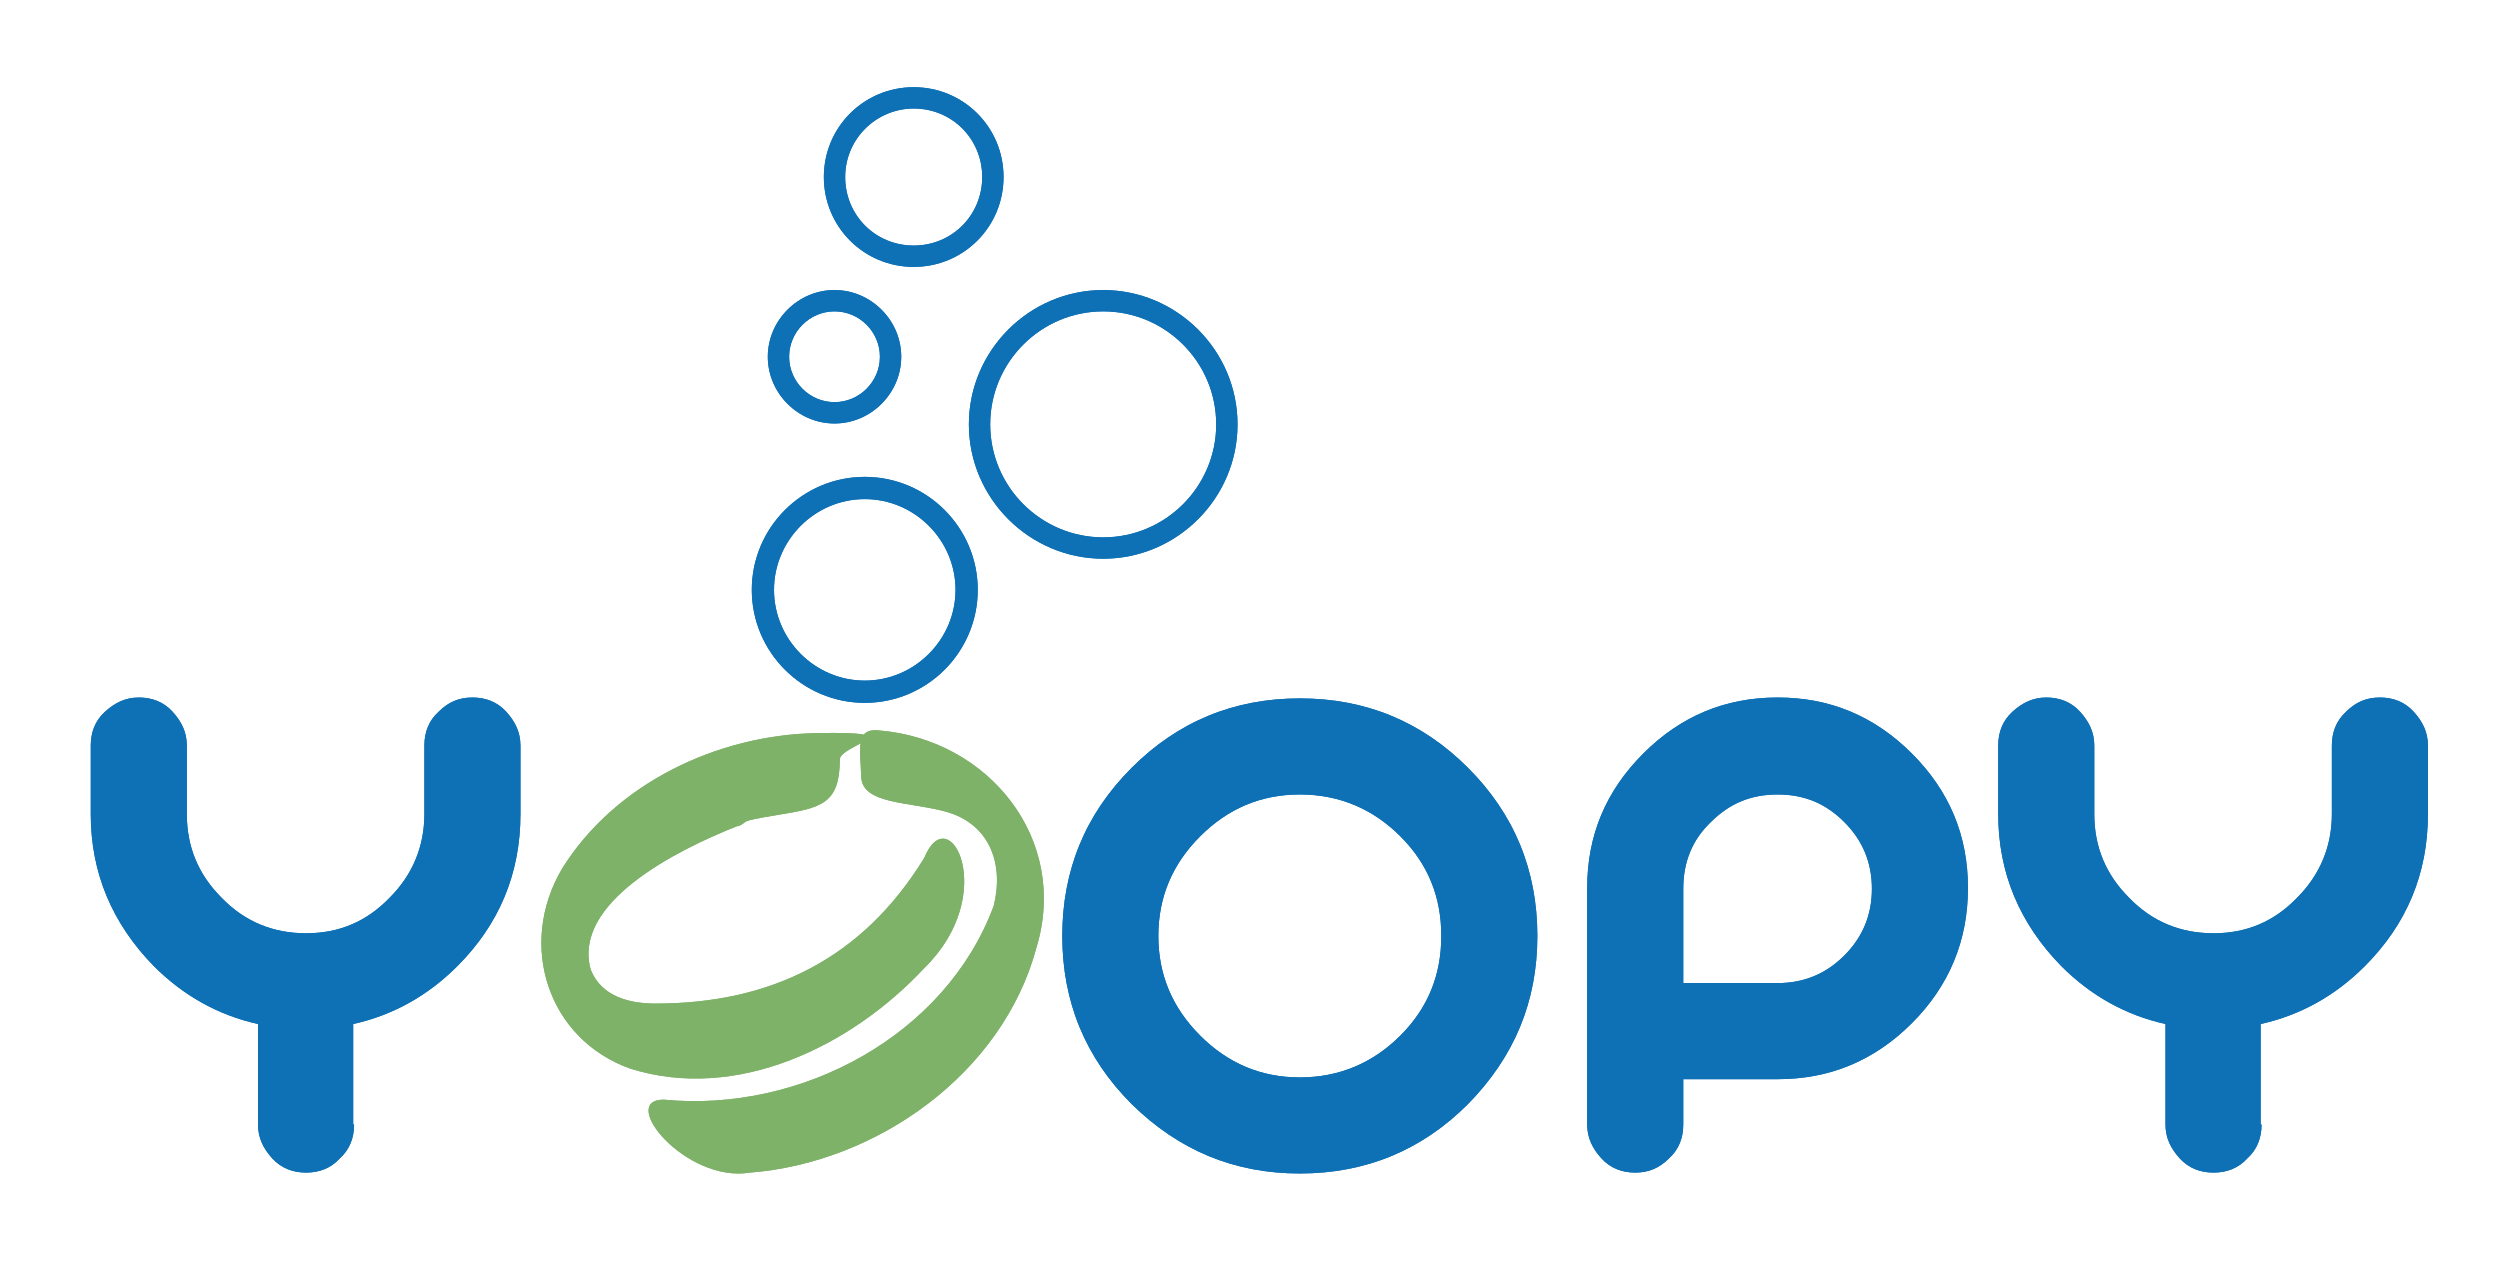 <?xml version="1.0" encoding="UTF-8"?>
<svg xmlns="http://www.w3.org/2000/svg" version="1.1" viewBox="0 0 281 143">
  <defs>
    <style>
      .cls-1 {
        fill: #0e70b5;
      }

      .cls-2 {
        fill: #7fb269;
      }
    </style>
  </defs>
  <!-- Generator: Adobe Illustrator 28.6.0, SVG Export Plug-In . SVG Version: 1.2.0 Build 709)  -->
  <g>
    <g id="Capa_1">
      <g>
        <g>
          <g>
            <path class="cls-1" d="M39.8,126.4c0,1.5-.5,2.8-1.6,3.8-1,1.1-2.3,1.6-3.8,1.6s-2.8-.5-3.8-1.6c-1-1.1-1.6-2.3-1.6-3.8v-11.3c-4.5-1-8.4-3.2-11.7-6.5-4.7-4.8-7.1-10.5-7.1-17.1v-7.7c0-1.5.5-2.8,1.6-3.8s2.3-1.6,3.8-1.6,2.8.5,3.8,1.6c1,1.1,1.6,2.3,1.6,3.8v7.7c0,3.7,1.3,6.8,3.9,9.4,2.6,2.7,5.8,4,9.5,4s6.8-1.3,9.4-4c2.6-2.6,3.9-5.8,3.9-9.4v-7.7c0-1.5.5-2.8,1.6-3.8,1.1-1.1,2.3-1.6,3.8-1.6s2.8.5,3.8,1.6c1,1.1,1.6,2.3,1.6,3.8v7.7c0,6.7-2.4,12.4-7.1,17.1-3.3,3.3-7.2,5.5-11.7,6.5v11.3Z"/>
            <path class="cls-1" d="M165,86.3c5.2,5.2,7.8,11.5,7.8,18.9s-2.6,13.6-7.8,18.9c-5.2,5.2-11.5,7.8-18.9,7.8s-13.6-2.6-18.9-7.8c-5.2-5.2-7.8-11.5-7.8-18.9s2.6-13.7,7.8-18.9c5.2-5.2,11.5-7.8,18.9-7.8s13.7,2.6,18.9,7.8ZM146.1,89.3c-4.4,0-8.1,1.6-11.2,4.7-3.1,3.1-4.7,6.8-4.7,11.2s1.6,8.1,4.7,11.2c3.1,3.1,6.8,4.7,11.2,4.7s8.2-1.6,11.3-4.7c3.1-3.1,4.6-6.8,4.6-11.2s-1.5-8.1-4.6-11.2c-3.1-3.1-6.9-4.7-11.3-4.7Z"/>
            <path class="cls-1" d="M178.4,99.8c0-5.9,2.1-10.9,6.3-15.1,4.2-4.2,9.2-6.3,15.1-6.3s10.9,2.1,15.1,6.3c4.2,4.2,6.3,9.2,6.3,15.1s-2.1,11-6.3,15.2c-4.2,4.2-9.2,6.3-15.1,6.3h-10.6v5.1c0,1.5-.5,2.8-1.6,3.8-1.1,1.1-2.3,1.6-3.8,1.6s-2.8-.5-3.8-1.6-1.6-2.3-1.6-3.8v-26.6ZM189.2,110.5h10.6c2.9,0,5.4-1,7.5-3.1,2.1-2.1,3.1-4.6,3.1-7.5s-1-5.4-3.1-7.5c-2.1-2.1-4.5-3.1-7.5-3.1s-5.4,1-7.5,3.1c-2.1,2-3.1,4.5-3.1,7.5v10.6Z"/>
            <path class="cls-1" d="M254.2,126.4c0,1.5-.5,2.8-1.6,3.8-1,1.1-2.3,1.6-3.8,1.6s-2.8-.5-3.8-1.6c-1-1.1-1.6-2.3-1.6-3.8v-11.3c-4.5-1-8.4-3.2-11.7-6.5-4.7-4.8-7.1-10.5-7.1-17.1v-7.7c0-1.5.5-2.8,1.6-3.8s2.3-1.6,3.8-1.6,2.8.5,3.8,1.6c1,1.1,1.6,2.3,1.6,3.8v7.7c0,3.7,1.3,6.8,3.9,9.4,2.6,2.7,5.8,4,9.5,4s6.8-1.3,9.4-4c2.6-2.6,3.9-5.8,3.9-9.4v-7.7c0-1.5.5-2.8,1.6-3.8,1.1-1.1,2.3-1.6,3.8-1.6s2.8.5,3.8,1.6c1,1.1,1.6,2.3,1.6,3.8v7.7c0,6.7-2.4,12.4-7.1,17.1-3.3,3.3-7.2,5.5-11.7,6.5v11.3Z"/>
          </g>
          <g id="mpv8M0">
            <g>
              <path class="cls-2" d="M83,92.8c-7.1,2.8-18.7,8.7-16.6,16.2,1.2,3,4.3,3.8,7.3,3.8,13,0,23.3-5.1,30.2-16.4,2.8-6.8,8.5,4.1,0,12.4-8.2,8.8-21.1,15.1-33.1,11.3-9.2-3.3-12.7-13.9-7.6-22.5,6-9.6,17.5-15,28.6-15.2s2.8,1.3,2.6,2.9h0c0,5.1-2.1,5.5-7,6.3s-3,.7-4.5,1.3Z"/>
              <path class="cls-2" d="M84.3,131.8c-7.2,1.2-14.9-8.2-9.7-8.2,15.4,1.5,31.7-7.2,37.1-21.8,1.2-4.9-.6-9.3-5.5-10.6-4.1-1.1-9.3-.8-9.4-3.9s-.7-5.5,2-5.2c12.3,1,21.4,12.2,17.7,24.4-3.8,14.2-18,24.2-32.2,25.3Z"/>
            </g>
          </g>
        </g>
        <path class="cls-1" d="M124,62.8c-8.3,0-15.1-6.8-15.1-15.1s6.8-15.1,15.1-15.1,15.1,6.8,15.1,15.1-6.8,15.1-15.1,15.1ZM124,35c-7,0-12.7,5.7-12.7,12.7s5.7,12.7,12.7,12.7,12.7-5.7,12.7-12.7-5.7-12.7-12.7-12.7Z"/>
        <path class="cls-1" d="M97.2,79c-7,0-12.7-5.7-12.7-12.7s5.7-12.7,12.7-12.7,12.7,5.7,12.7,12.7-5.7,12.7-12.7,12.7ZM97.2,56.1c-5.6,0-10.2,4.6-10.2,10.2s4.6,10.2,10.2,10.2,10.2-4.6,10.2-10.2-4.6-10.2-10.2-10.2Z"/>
        <path class="cls-1" d="M102.7,30c-5.6,0-10.1-4.5-10.1-10.1s4.5-10.1,10.1-10.1,10.1,4.5,10.1,10.1-4.5,10.1-10.1,10.1ZM102.7,12.2c-4.2,0-7.7,3.4-7.7,7.7s3.4,7.7,7.7,7.7,7.7-3.4,7.7-7.7-3.4-7.7-7.7-7.7Z"/>
        <path class="cls-1" d="M93.8,47.6c-4.1,0-7.5-3.4-7.5-7.5s3.4-7.5,7.5-7.5,7.5,3.4,7.5,7.5-3.4,7.5-7.5,7.5ZM93.8,35c-2.8,0-5.1,2.3-5.1,5.1s2.3,5.1,5.1,5.1,5.1-2.3,5.1-5.1-2.3-5.1-5.1-5.1Z"/>
        <g>
          <g>
            <path class="cls-1" d="M39.8,126.4c0,1.5-.5,2.8-1.6,3.8-1,1.1-2.3,1.6-3.8,1.6s-2.8-.5-3.8-1.6c-1-1.1-1.6-2.3-1.6-3.8v-11.3c-4.5-1-8.4-3.2-11.7-6.5-4.7-4.8-7.1-10.5-7.1-17.1v-7.7c0-1.5.5-2.8,1.6-3.8s2.3-1.6,3.8-1.6,2.8.5,3.8,1.6c1,1.1,1.6,2.3,1.6,3.8v7.7c0,3.7,1.3,6.8,3.9,9.4,2.6,2.7,5.8,4,9.5,4s6.8-1.3,9.4-4c2.6-2.6,3.9-5.8,3.9-9.4v-7.7c0-1.5.5-2.8,1.6-3.8,1.1-1.1,2.3-1.6,3.8-1.6s2.8.5,3.8,1.6c1,1.1,1.6,2.3,1.6,3.8v7.7c0,6.7-2.4,12.4-7.1,17.1-3.3,3.3-7.2,5.5-11.7,6.5v11.3Z"/>
            <path class="cls-1" d="M165,86.3c5.2,5.2,7.8,11.5,7.8,18.9s-2.6,13.6-7.8,18.9c-5.2,5.2-11.5,7.8-18.9,7.8s-13.6-2.6-18.9-7.8c-5.2-5.2-7.8-11.5-7.8-18.9s2.6-13.7,7.8-18.9c5.2-5.2,11.5-7.8,18.9-7.8s13.7,2.6,18.9,7.8ZM146.1,89.3c-4.4,0-8.1,1.6-11.2,4.7-3.1,3.1-4.7,6.8-4.7,11.2s1.6,8.1,4.7,11.2c3.1,3.1,6.8,4.7,11.2,4.7s8.2-1.6,11.3-4.7c3.1-3.1,4.6-6.8,4.6-11.2s-1.5-8.1-4.6-11.2c-3.1-3.1-6.9-4.7-11.3-4.7Z"/>
            <path class="cls-1" d="M178.4,99.8c0-5.9,2.1-10.9,6.3-15.1,4.2-4.2,9.2-6.3,15.1-6.3s10.9,2.1,15.1,6.3c4.2,4.2,6.3,9.2,6.3,15.1s-2.1,11-6.3,15.2c-4.2,4.2-9.2,6.3-15.1,6.3h-10.6v5.1c0,1.5-.5,2.8-1.6,3.8-1.1,1.1-2.3,1.6-3.8,1.6s-2.8-.5-3.8-1.6-1.6-2.3-1.6-3.8v-26.6ZM189.2,110.5h10.6c2.9,0,5.4-1,7.5-3.1,2.1-2.1,3.1-4.6,3.1-7.5s-1-5.4-3.1-7.5c-2.1-2.1-4.5-3.1-7.5-3.1s-5.4,1-7.5,3.1c-2.1,2-3.1,4.5-3.1,7.5v10.6Z"/>
            <path class="cls-1" d="M254.2,126.4c0,1.5-.5,2.8-1.6,3.8-1,1.1-2.3,1.6-3.8,1.6s-2.8-.5-3.8-1.6c-1-1.1-1.6-2.3-1.6-3.8v-11.3c-4.5-1-8.4-3.2-11.7-6.5-4.7-4.8-7.1-10.5-7.1-17.1v-7.7c0-1.5.5-2.8,1.6-3.8s2.3-1.6,3.8-1.6,2.8.5,3.8,1.6c1,1.1,1.6,2.3,1.6,3.8v7.7c0,3.7,1.3,6.8,3.9,9.4,2.6,2.7,5.8,4,9.5,4s6.8-1.3,9.4-4c2.6-2.6,3.9-5.8,3.9-9.4v-7.7c0-1.5.5-2.8,1.6-3.8,1.1-1.1,2.3-1.6,3.8-1.6s2.8.5,3.8,1.6c1,1.1,1.6,2.3,1.6,3.8v7.7c0,6.7-2.4,12.4-7.1,17.1-3.3,3.3-7.2,5.5-11.7,6.5v11.3Z"/>
          </g>
          <g id="mpv8M0-2" data-name="mpv8M0">
            <g>
              <path class="cls-2" d="M83,92.8c-7.1,2.8-18.7,8.7-16.6,16.2,1.2,3,4.3,3.8,7.3,3.8,13,0,23.3-5.1,30.2-16.4,2.8-6.8,8.5,4.1,0,12.4-8.2,8.8-21.1,15.1-33.1,11.3-9.2-3.3-12.7-13.9-7.6-22.5,6-9.6,17.5-15,28.6-15.2s2.8,1.3,2.6,2.9h0c0,5.1-2.1,5.5-7,6.3s-3,.7-4.5,1.3Z"/>
              <path class="cls-2" d="M84.3,131.8c-7.2,1.2-14.9-8.2-9.7-8.2,15.4,1.5,31.7-7.2,37.1-21.8,1.2-4.9-.6-9.3-5.5-10.6-4.1-1.1-9.3-.8-9.4-3.9s-.7-5.5,2-5.2c12.3,1,21.4,12.2,17.7,24.4-3.8,14.2-18,24.2-32.2,25.3Z"/>
            </g>
          </g>
        </g>
        <path class="cls-1" d="M124,62.8c-8.3,0-15.1-6.8-15.1-15.1s6.8-15.1,15.1-15.1,15.1,6.8,15.1,15.1-6.8,15.1-15.1,15.1ZM124,35c-7,0-12.7,5.7-12.7,12.7s5.7,12.7,12.7,12.7,12.7-5.7,12.7-12.7-5.7-12.7-12.7-12.7Z"/>
        <path class="cls-1" d="M97.2,79c-7,0-12.7-5.7-12.7-12.7s5.7-12.7,12.7-12.7,12.7,5.7,12.7,12.7-5.7,12.7-12.7,12.7ZM97.2,56.1c-5.6,0-10.2,4.6-10.2,10.2s4.6,10.2,10.2,10.2,10.2-4.6,10.2-10.2-4.6-10.2-10.2-10.2Z"/>
        <path class="cls-1" d="M102.7,30c-5.6,0-10.1-4.5-10.1-10.1s4.5-10.1,10.1-10.1,10.1,4.5,10.1,10.1-4.5,10.1-10.1,10.1ZM102.7,12.2c-4.2,0-7.7,3.4-7.7,7.7s3.4,7.7,7.7,7.7,7.7-3.4,7.7-7.7-3.4-7.7-7.7-7.7Z"/>
        <path class="cls-1" d="M93.8,47.6c-4.1,0-7.5-3.4-7.5-7.5s3.4-7.5,7.5-7.5,7.5,3.4,7.5,7.5-3.4,7.5-7.5,7.5ZM93.8,35c-2.8,0-5.1,2.3-5.1,5.1s2.3,5.1,5.1,5.1,5.1-2.3,5.1-5.1-2.3-5.1-5.1-5.1Z"/>
      </g>
    </g>
  </g>
</svg>